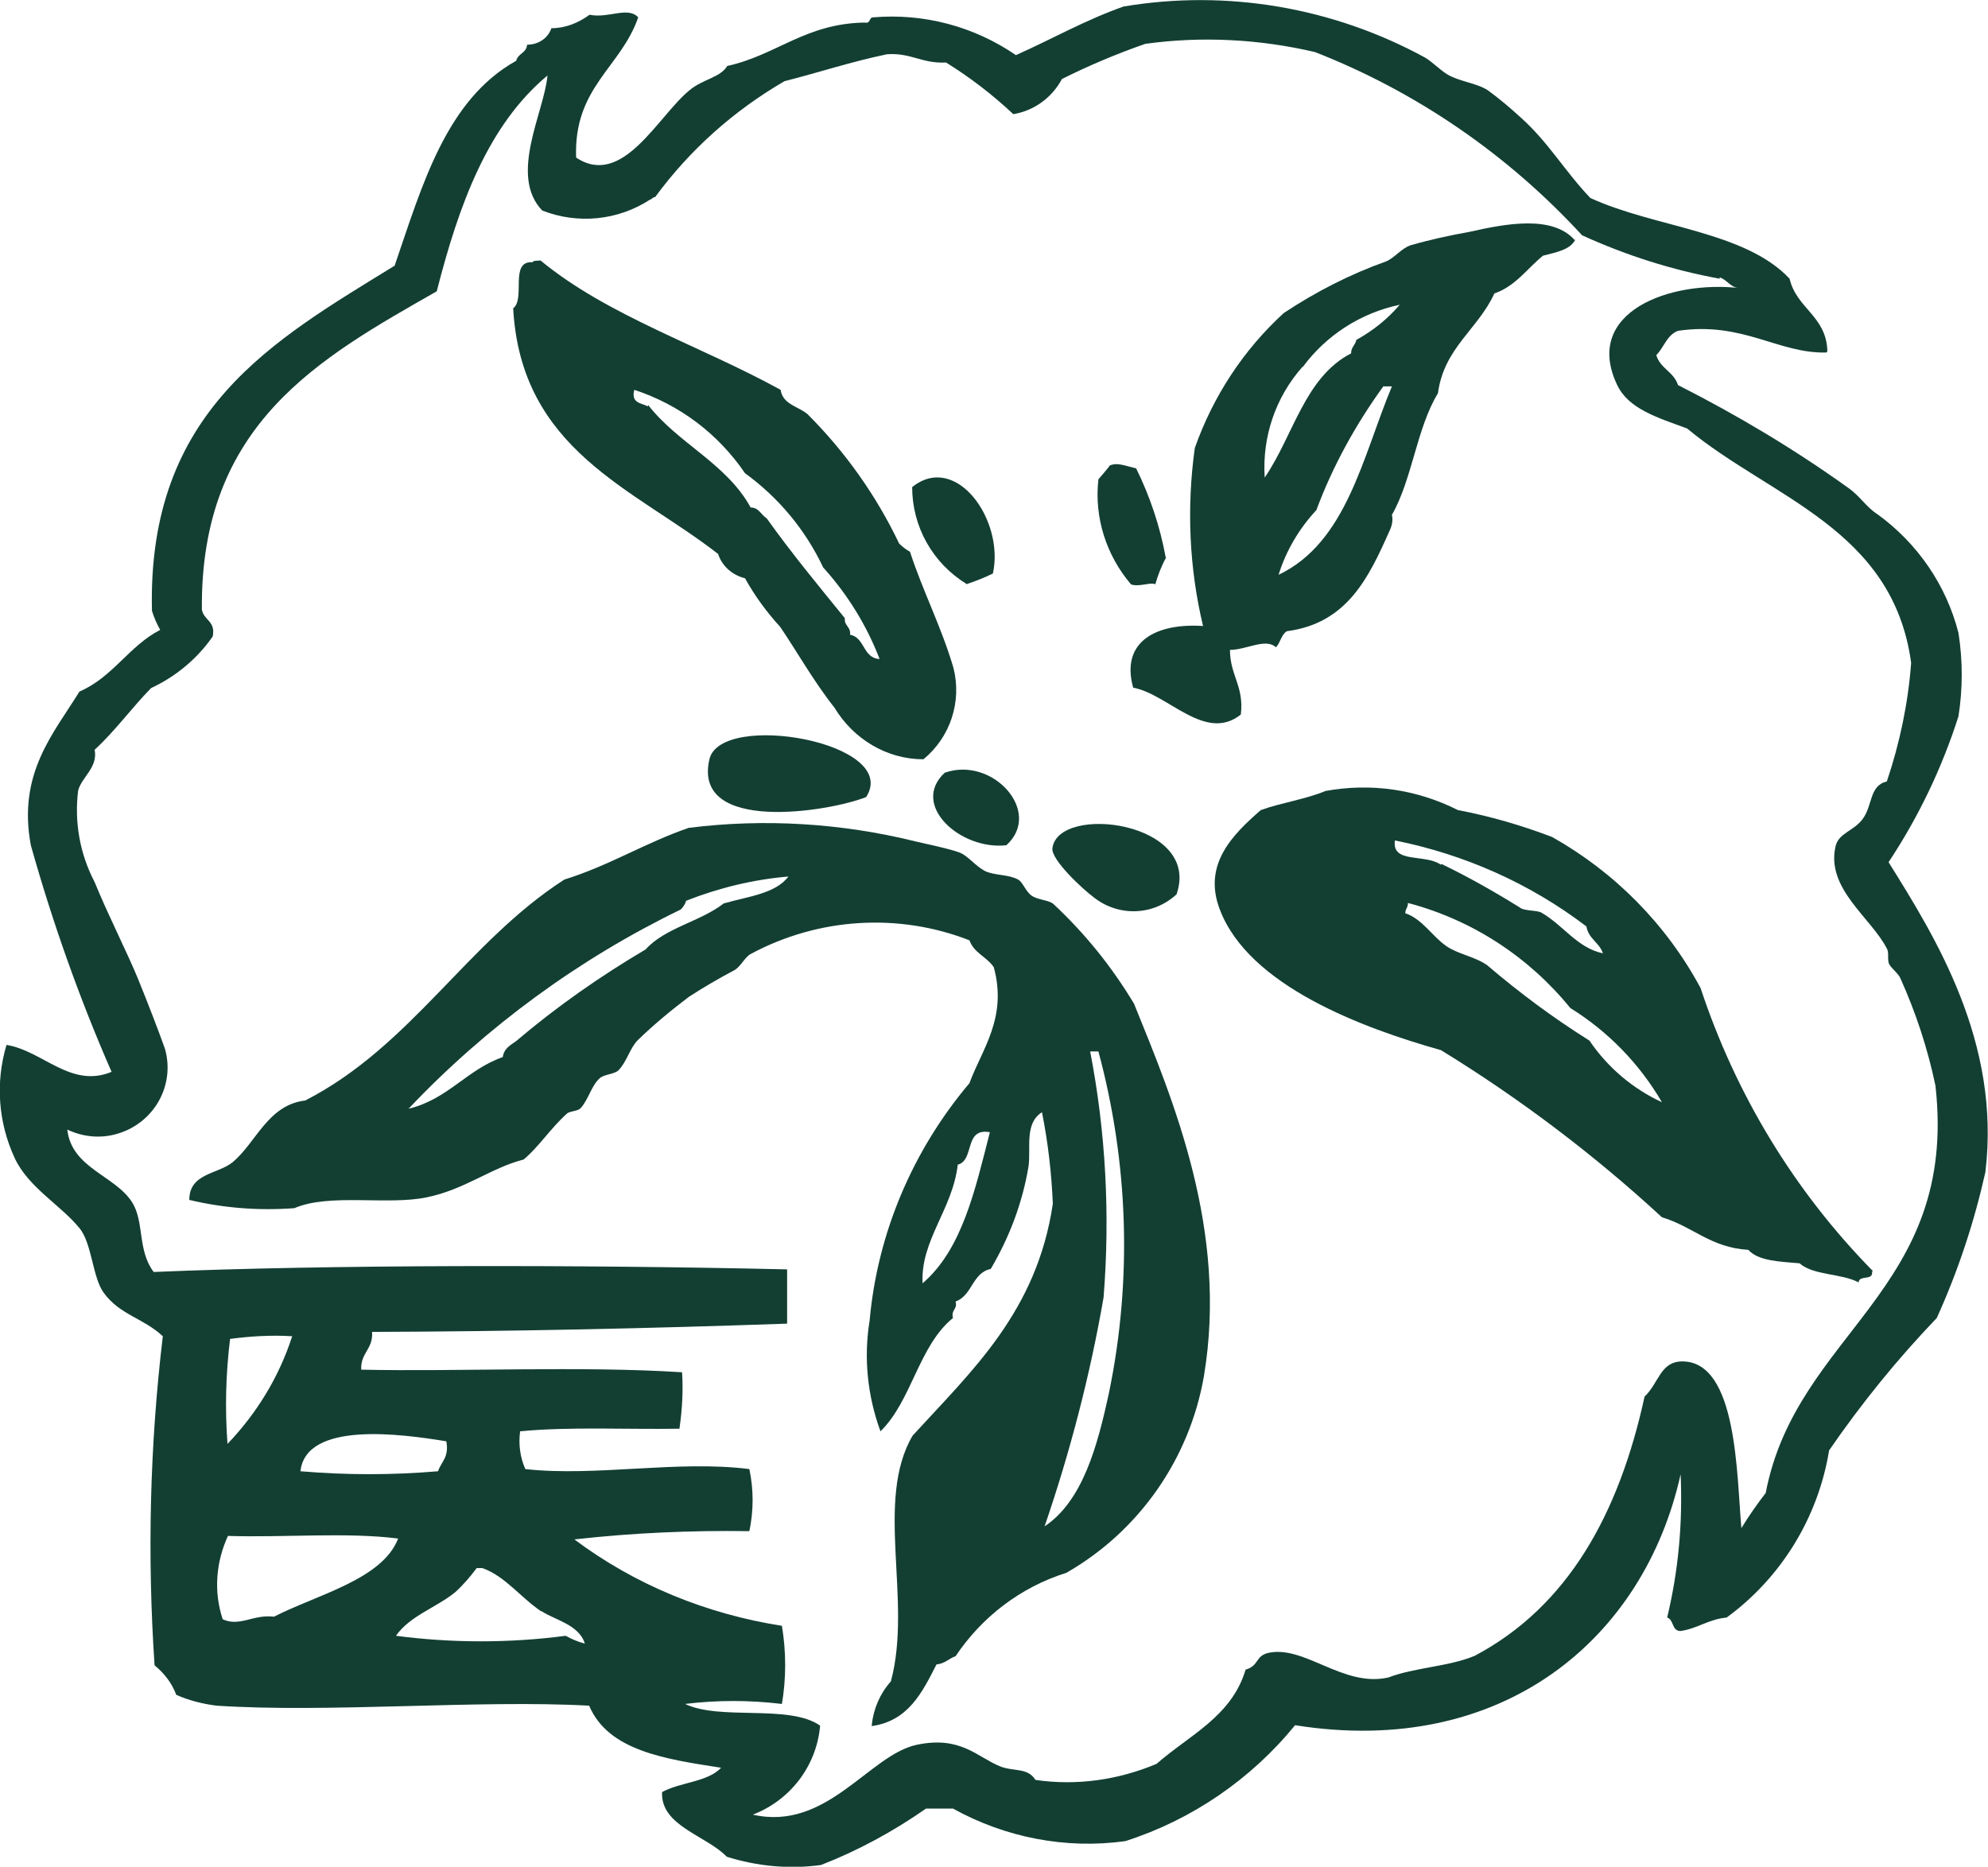 <?xml version="1.0" encoding="UTF-8"?>
<svg xmlns="http://www.w3.org/2000/svg" viewBox="0 0 45.79 43">
  <defs>
    <style>
      .cls-1 {
        fill: #133f33;
      }
      @media (prefers-color-scheme: dark) {
        .cls-1 {
          fill: #fff;
        }
      }
    </style>
  </defs>
  <g>
    <path id="_パス_12" data-name=" パス 12" class="cls-1" d="m42.07,8.12c-1.11.03-1.92-.72-3.42-.5-.26.1-.32.38-.5.56.09.31.4.38.5.69,1.36.69,2.67,1.47,3.91,2.36.29.2.41.44.69.62.92.67,1.58,1.63,1.86,2.73.1.64.1,1.28,0,1.92-.38,1.19-.92,2.32-1.61,3.36,1.08,1.73,2.59,4.15,2.23,7.14-.26,1.16-.63,2.28-1.12,3.36-.91.95-1.73,1.96-2.48,3.05-.25,1.54-1.1,2.93-2.36,3.85-.42.04-.66.25-1.06.31-.21,0-.15-.26-.31-.31.26-1.08.36-2.18.31-3.3-.84,3.79-4.1,6.54-8.88,5.78-1.02,1.25-2.38,2.18-3.91,2.67-1.37.19-2.76-.08-3.97-.75h-.62c-.76.53-1.57.97-2.42,1.3-.73.1-1.47.03-2.17-.19-.47-.49-1.53-.71-1.49-1.49.42-.23,1.05-.23,1.36-.56-1.29-.2-2.6-.39-3.04-1.43-2.54-.14-6,.17-8.58,0-.32-.04-.64-.12-.93-.25-.1-.27-.28-.5-.5-.68-.17-2.53-.11-5.06.19-7.58-.45-.42-.99-.49-1.36-1-.26-.35-.27-1.14-.56-1.49-.43-.53-1.17-.93-1.49-1.61-.38-.82-.45-1.74-.19-2.61.83.13,1.48,1.01,2.42.62-.74-1.69-1.36-3.44-1.86-5.22-.31-1.66.53-2.58,1.12-3.54.77-.33,1.15-1.06,1.86-1.42-.08-.14-.14-.28-.19-.44-.11-4.62,2.8-6.23,5.59-7.95.64-1.87,1.19-3.82,2.8-4.72.04-.17.24-.18.25-.37.25,0,.48-.14.56-.38.32,0,.62-.12.88-.31.44.09.88-.2,1.12.06-.4,1.16-1.49,1.61-1.43,3.23,1.07.71,1.88-.95,2.61-1.55.31-.26.71-.29.87-.56,1.14-.25,1.8-.98,3.17-1,.14.03.09-.12.19-.12,1.17-.1,2.33.21,3.29.87.83-.37,1.6-.81,2.48-1.12,2.38-.4,4.83.02,6.95,1.18.15.09.34.28.5.38.28.17.68.2.94.37.26.19.51.4.75.62.65.58,1.01,1.23,1.61,1.86,1.47.68,3.56.76,4.59,1.86.16.69.85.86.87,1.67m-2.48-1.67c-1.1-.2-2.16-.54-3.17-1-1.7-1.85-3.8-3.3-6.15-4.22-1.28-.3-2.61-.37-3.91-.19-.66.23-1.3.5-1.92.81-.23.43-.64.73-1.12.81-.48-.45-1-.85-1.55-1.19-.55.03-.81-.23-1.36-.19-.82.17-1.57.42-2.36.62-1.17.68-2.18,1.58-2.98,2.67-.06,0-.07.05-.12.06-.74.48-1.66.57-2.48.25-.78-.81.05-2.28.12-3.11-1.37,1.14-2.04,2.97-2.55,4.97-2.7,1.54-5.45,3.05-5.41,7.33.04.25.32.26.25.62-.36.52-.86.93-1.42,1.19-.45.46-.83.99-1.3,1.42.08.41-.3.63-.38.94-.09.73.04,1.46.38,2.11.31.76.75,1.62,1,2.23.24.59.47,1.19.62,1.61.24.85-.26,1.72-1.11,1.96-.38.11-.78.07-1.14-.1.1.89,1.09,1.05,1.49,1.67.29.45.12,1.11.5,1.61,3.99-.17,9.8-.17,14.59-.06v1.25c-3.15.11-6.32.18-9.56.19.03.4-.27.48-.25.87,2.24.05,5.06-.09,7.39.06.03.44,0,.88-.06,1.3-1.23.02-2.53-.05-3.67.06-.04.3,0,.6.12.87,1.61.18,3.52-.21,5.16,0,.1.47.1.96,0,1.43-1.34-.02-2.7.04-4.03.19,1.4,1.05,3.05,1.72,4.78,1.99.1.6.1,1.21,0,1.8-.75-.09-1.49-.09-2.23,0,.81.39,2.4,0,3.11.5-.08.93-.69,1.72-1.55,2.05,1.71.39,2.68-1.38,3.78-1.61,1.01-.21,1.38.28,1.92.5.3.12.63.02.81.31.95.14,1.91,0,2.79-.37.75-.66,1.73-1.09,2.05-2.17.31-.09.22-.3.5-.38.84-.21,1.74.8,2.79.56.6-.23,1.4-.25,1.99-.5,2.15-1.14,3.32-3.27,3.91-5.97.33-.31.36-.81.87-.81,1.27,0,1.25,2.63,1.36,3.84.17-.28.36-.55.56-.81.71-3.71,4.44-4.64,3.91-9.38-.18-.86-.45-1.68-.81-2.48-.05-.11-.19-.21-.25-.31s0-.27-.06-.37c-.36-.71-1.41-1.38-1.18-2.36.07-.3.42-.35.62-.62.24-.32.15-.77.56-.87.3-.89.49-1.8.56-2.73-.42-3.1-3.24-3.8-5.16-5.4-.68-.25-1.35-.45-1.61-1-.8-1.67,1.2-2.43,2.86-2.23-.26,0-.31-.19-.5-.25M5.3,30.84c-.1.81-.12,1.61-.06,2.42.68-.71,1.19-1.55,1.49-2.48-.48-.03-.96,0-1.42.06m1.61,3.05c1.06.09,2.11.09,3.17,0,.07-.22.26-.32.19-.69-1.04-.17-3.23-.47-3.36.69m-1.67,1.49c-.28.61-.33,1.29-.12,1.92.39.18.71-.12,1.18-.06,1-.51,2.5-.86,2.86-1.8-1.18-.15-2.63-.02-3.91-.06m7.21,1.74c-.49-.33-.83-.81-1.36-1h-.13c-.15.2-.31.39-.5.56-.43.35-1.04.54-1.36,1,1.29.17,2.62.17,3.91,0,.14.08.29.14.44.18-.13-.44-.71-.55-1-.75"/>
    <path id="_パス_13" data-name=" パス 13" class="cls-1" d="m36.29,5.51c-.12.25-.45.3-.75.38-.37.3-.63.7-1.12.87-.38.83-1.16,1.25-1.3,2.3-.49.8-.59,1.98-1.06,2.8.03.13,0,.26-.06.38-.48,1.08-.98,2.12-2.36,2.3-.13.08-.15.27-.25.37-.24-.22-.68.06-1.06.06,0,.59.33.84.25,1.49-.82.65-1.67-.47-2.48-.62-.3-1.09.57-1.49,1.61-1.42-.32-1.34-.38-2.73-.19-4.1.42-1.19,1.12-2.26,2.05-3.11.74-.49,1.52-.89,2.36-1.19.19-.08.35-.3.56-.37.45-.13.91-.23,1.36-.31.84-.19,1.91-.39,2.42.19m-6.27,2.92c-.62.7-.93,1.61-.87,2.55.66-.96.92-2.31,1.99-2.86,0-.15.1-.19.12-.31.38-.21.72-.48,1-.81-.9.19-1.69.7-2.23,1.43m1.86.44c-.64.88-1.17,1.84-1.55,2.86-.4.43-.7.94-.87,1.49,1.57-.75,1.93-2.71,2.61-4.34h-.19,0Z"/>
    <path id="_パス_14" data-name=" パス 14" class="cls-1" d="m12.26,6.06c0-.07.12-.05.19-.06,1.55,1.28,3.7,1.97,5.53,2.98.05.34.41.38.62.56.87.87,1.58,1.87,2.11,2.98.07.07.16.14.25.19.3.92.72,1.72,1,2.67.2.78-.07,1.6-.69,2.11-.84,0-1.61-.46-2.05-1.19-.47-.59-.9-1.35-1.25-1.86-.31-.34-.59-.72-.81-1.12-.29-.07-.53-.28-.62-.56-1.94-1.51-4.54-2.38-4.72-5.66.29-.21-.09-1.09.44-1.06m2.67,3.29c.69.89,1.8,1.34,2.36,2.36.19,0,.24.17.37.25.57.8,1.19,1.55,1.8,2.3-.02.18.14.19.12.38.35.07.29.54.68.56-.3-.78-.74-1.49-1.3-2.11-.41-.87-1.03-1.61-1.8-2.17-.62-.91-1.51-1.58-2.55-1.92-.08.31.16.3.31.38"/>
    <path id="_パス_15" data-name=" パス 15" class="cls-1" d="m26.86,12.84c-.11.2-.19.41-.25.62-.1-.06-.38.07-.56,0-.57-.67-.85-1.54-.75-2.42,0,0,.29-.33.25-.31.17-.09.37,0,.62.06.32.65.55,1.34.68,2.05"/>
    <path id="_パス_16" data-name=" パス 16" class="cls-1" d="m22.26,13.45c-.78-.48-1.25-1.32-1.25-2.23,1.01-.81,2.13.76,1.86,1.99-.2.1-.41.18-.62.25"/>
    <path id="_パス_17" data-name=" パス 17" class="cls-1" d="m19.95,18.36c-.85.34-4.01.85-3.61-.87.26-1.12,4.42-.39,3.61.87"/>
    <path id="_パス_18" data-name=" パス 18" class="cls-1" d="m21.76,17.8c1.1-.39,2.27.9,1.42,1.67-1.06.12-2.22-.93-1.42-1.67"/>
    <path id="_パス_19" data-name=" パス 19" class="cls-1" d="m43.12,29.29c.03.22-.3.07-.31.25-.39-.21-1.05-.16-1.36-.44-.45-.04-.95-.05-1.18-.31-.87-.05-1.28-.54-1.99-.75-1.56-1.44-3.28-2.74-5.09-3.85-1.81-.51-4.42-1.48-5.09-3.23-.41-1.05.3-1.74.94-2.3.47-.17,1.04-.25,1.49-.44,1.04-.19,2.1-.04,3.05.44.74.14,1.46.35,2.17.62,1.44.81,2.63,2.01,3.42,3.48.81,2.45,2.16,4.68,3.97,6.52m-9.94-9.38c.62.3,1.22.64,1.8,1,.1.09.38.06.5.12.52.3.82.81,1.42.94-.08-.25-.33-.33-.38-.62-1.3-.99-2.81-1.66-4.41-1.98-.08.54.69.3,1.06.56m-.81,1.12c.39.14.6.52.93.75.27.19.65.24.94.44.75.64,1.53,1.22,2.36,1.74.42.62,1,1.11,1.67,1.42-.52-.89-1.24-1.63-2.11-2.17-.96-1.18-2.26-2.03-3.74-2.42,0,.12-.07.14-.06.25"/>
    <path id="_パス_20" data-name=" パス 20" class="cls-1" d="m20.08,39.73c.04-.37.19-.72.44-1,.5-1.86-.38-4.16.5-5.66,1.36-1.49,2.86-2.85,3.23-5.34-.03-.71-.11-1.41-.25-2.11-.41.26-.25.82-.31,1.25-.14.84-.44,1.63-.87,2.36-.43.09-.42.61-.81.75.05.19-.11.18-.06.38-.79.64-.95,1.91-1.67,2.61-.3-.82-.39-1.69-.25-2.55.18-2.01.99-3.92,2.3-5.47.28-.77.88-1.5.56-2.67-.16-.24-.46-.33-.56-.62-1.64-.64-3.48-.52-5.03.31-.14.07-.23.28-.37.37-.36.19-.72.4-1.06.62-.41.31-.81.64-1.18,1-.18.18-.25.49-.44.69-.1.1-.33.09-.44.19-.19.17-.26.5-.44.69-.07.07-.24.06-.31.12-.38.34-.65.77-1,1.06-.75.19-1.35.69-2.23.87-.91.19-2.24-.1-3.05.25-.82.06-1.62,0-2.42-.19,0-.62.66-.59,1-.87.54-.45.81-1.32,1.67-1.42,2.44-1.25,3.73-3.65,5.97-5.09,1.03-.32,1.85-.84,2.86-1.19,1.74-.22,3.52-.11,5.22.31.33.08.67.14,1,.25.21.07.38.32.62.44.23.1.53.07.75.19.11.06.17.27.31.37s.39.1.5.19c.73.68,1.35,1.45,1.86,2.3.91,2.24,2.17,5.23,1.61,8.58-.33,1.9-1.49,3.57-3.17,4.53-1.05.33-1.94,1.01-2.55,1.92-.15.05-.24.17-.44.19-.33.65-.65,1.3-1.49,1.42m-4.28-19c-.02.07-.07.14-.12.19-2.35,1.14-4.48,2.7-6.27,4.59.91-.22,1.34-.9,2.17-1.19.03-.21.19-.28.31-.37.93-.79,1.93-1.49,2.98-2.11.45-.5,1.26-.64,1.8-1.06.55-.16,1.19-.22,1.49-.62-.81.07-1.6.26-2.36.56m9.62,9.13c-.31,1.79-.77,3.56-1.36,5.28.88-.59,1.22-1.85,1.49-3.11.53-2.59.44-5.27-.25-7.83h-.19c.36,1.86.46,3.76.31,5.65m-3.36-3.04c-.12,1.03-.86,1.74-.81,2.73.91-.78,1.21-2.15,1.55-3.48-.61-.11-.34.66-.75.75"/>
    <path id="_パス_21" data-name=" パス 21" class="cls-1" d="m27.1,20.6c-.54.5-1.35.52-1.92.06-.23-.17-.97-.85-.94-1.12.13-1.03,3.44-.62,2.86,1.06"/>
  </g>
</svg>